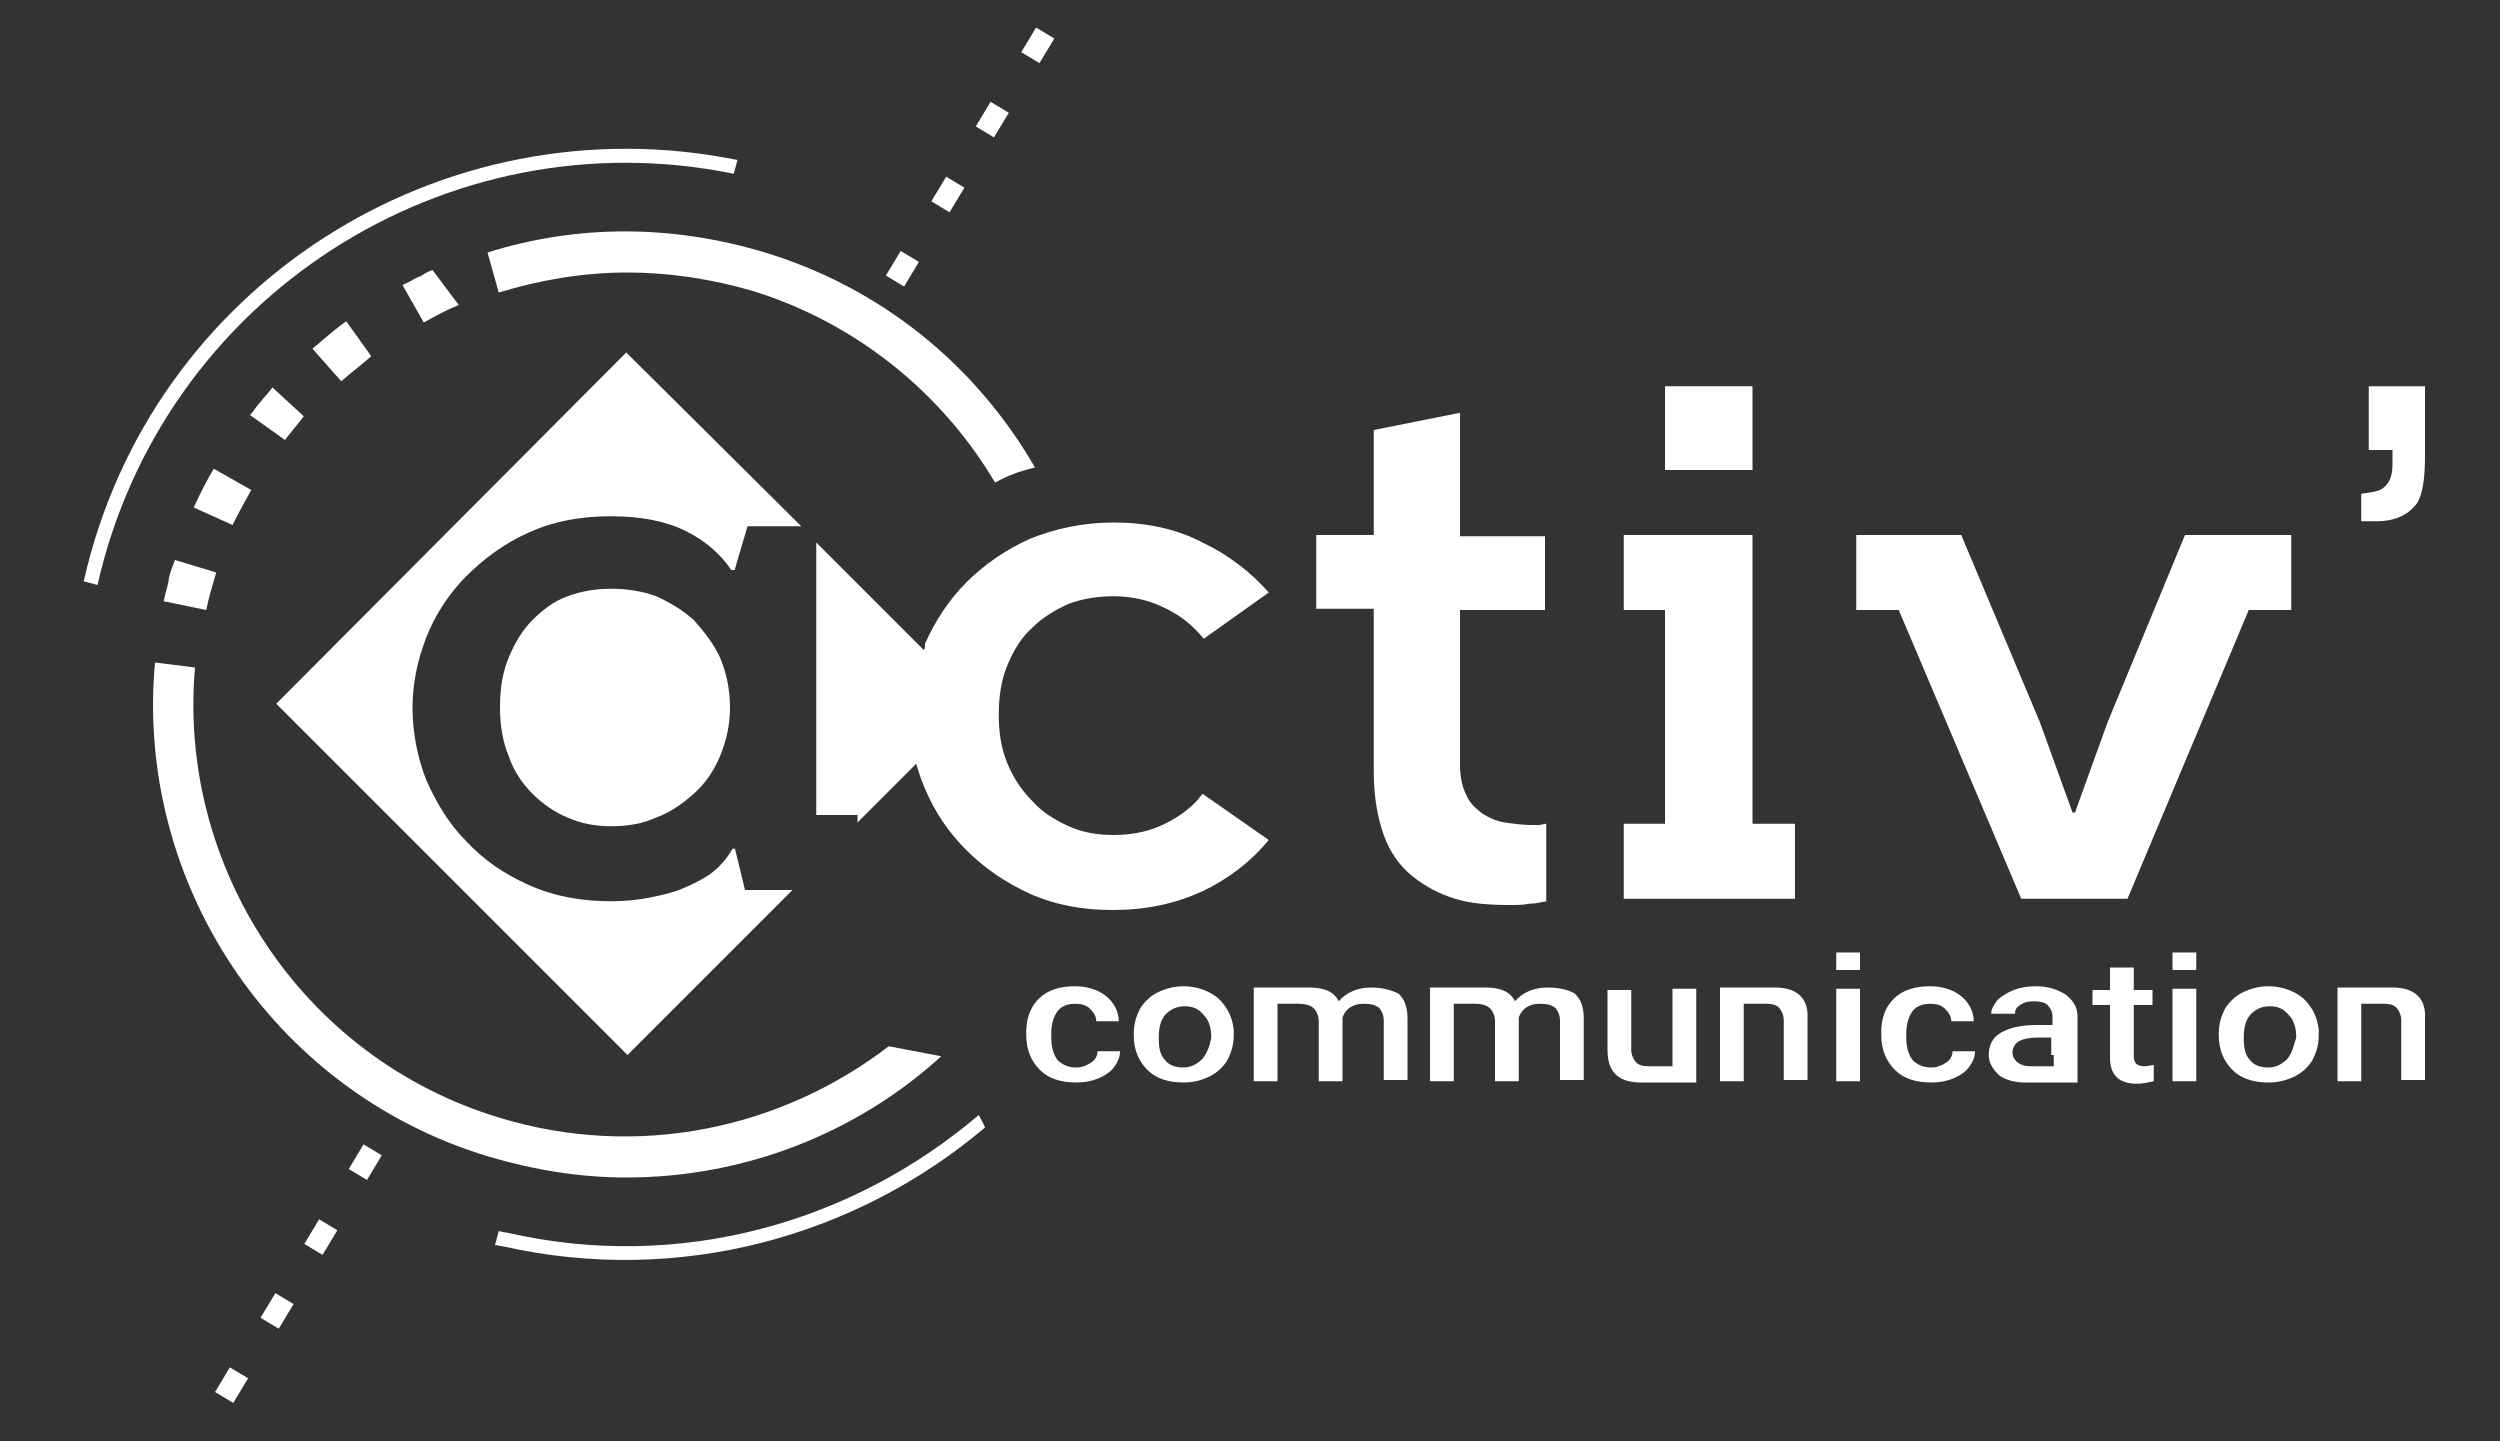 <?xml version="1.0" encoding="utf-8"?>
<!-- Generator: Adobe Illustrator 24.3.0, SVG Export Plug-In . SVG Version: 6.00 Build 0)  -->
<svg version="1.1" id="Calque_1" xmlns="http://www.w3.org/2000/svg" xmlns:xlink="http://www.w3.org/1999/xlink" x="0px" y="0px"
	 viewBox="0 0 200 115.3" style="enable-background:new 0 0 200 115.3;" xml:space="preserve">
<rect x="0" y="0" width="200" height="115.3" fill="#333333" stroke="none"/>
<style type="text/css">
	.st0{fill:#FFFFFF;}
</style>
<g>
	<g>
		<g>
			<g>
				<path class="st0" d="M84.6,80.9c0.3-0.4,0.8-0.6,1.4-0.6c0.5,0,0.9,0.1,1.2,0.4c0.3,0.3,0.5,0.6,0.5,1h1.8c0-0.8-0.4-1.5-1-2
					c-0.6-0.5-1.5-0.8-2.5-0.8c-1.2,0-2.2,0.3-2.9,1c-0.7,0.7-1,1.6-1,2.7v0.2c0,1.2,0.4,2.1,1.1,2.8c0.7,0.7,1.7,1,2.9,1
					c0.6,0,1.2-0.1,1.7-0.3c0.5-0.2,1-0.5,1.3-0.9c0.3-0.4,0.5-0.8,0.5-1.3h-1.8c0,0.4-0.2,0.7-0.5,0.9c-0.3,0.2-0.7,0.4-1.2,0.4
					c-0.6,0-1.1-0.2-1.5-0.6c-0.3-0.4-0.5-1-0.5-1.8v-0.3C84.1,81.9,84.3,81.3,84.6,80.9z"/>
				<path class="st0" d="M97.5,79.9c-0.7-0.6-1.7-1-2.8-1c-0.8,0-1.5,0.2-2.1,0.5c-0.6,0.3-1.1,0.8-1.4,1.3c-0.3,0.6-0.5,1.2-0.5,2
					v0.1c0,1.2,0.4,2.1,1.1,2.8c0.7,0.7,1.7,1,2.9,1c0.8,0,1.5-0.2,2.1-0.5c0.6-0.3,1.1-0.8,1.4-1.3c0.3-0.6,0.5-1.2,0.5-2l0-0.4
					C98.6,81.4,98.2,80.6,97.5,79.9z M96.2,84.7c-0.4,0.4-0.9,0.7-1.5,0.7c-0.7,0-1.2-0.2-1.5-0.6c-0.4-0.4-0.5-1-0.5-1.8
					c0-0.9,0.2-1.5,0.6-1.9c0.4-0.4,0.9-0.6,1.5-0.6c0.6,0,1.1,0.2,1.5,0.7c0.4,0.4,0.6,1,0.6,1.8C96.8,83.6,96.6,84.2,96.2,84.7z"
					/>
				<path class="st0" d="M142,79C142,79,142,79,142,79L142,79l-4.4,0V80h0v6.5h1.9v-6.2h1.7c0,0,0,0,0,0c0,0,0,0,0,0h0.1v0
					c0.5,0,0.8,0.1,1,0.3c0.2,0.2,0.4,0.6,0.4,1v4.8h1.9v-4.9C144.7,79.9,143.8,79,142,79z"/>
				<path class="st0" d="M135.7,79.1h-1.9v6.2H132c0,0,0,0,0,0c0,0,0,0,0,0h-0.1v0c-0.5,0-0.8-0.1-1-0.3c-0.2-0.2-0.4-0.6-0.4-1
					v-4.8h-1.9V84c0,1.8,0.9,2.6,2.7,2.6c0,0,0.1,0,0.1,0v0h4.3v-1.1h0V79.1z"/>
				<rect x="146.9" y="79.1" class="st0" width="1.9" height="7.4"/>
				<rect x="146.9" y="76.2" class="st0" width="1.9" height="1.4"/>
				<rect x="173.8" y="76.2" class="st0" width="1.9" height="1.4"/>
				<path class="st0" d="M153,80.9c0.3-0.4,0.8-0.6,1.4-0.6c0.5,0,0.9,0.1,1.2,0.4c0.3,0.3,0.5,0.6,0.5,1h1.8c0-0.8-0.4-1.5-1-2
					c-0.6-0.5-1.5-0.8-2.5-0.8c-1.2,0-2.2,0.3-2.9,1c-0.7,0.7-1,1.6-1,2.7v0.2c0,1.2,0.4,2.1,1.1,2.8c0.7,0.7,1.7,1,2.9,1
					c0.6,0,1.2-0.1,1.7-0.3c0.5-0.2,1-0.5,1.3-0.9c0.3-0.4,0.5-0.8,0.5-1.3h-1.8c0,0.4-0.2,0.7-0.5,0.9c-0.3,0.2-0.7,0.4-1.2,0.4
					c-0.6,0-1.1-0.2-1.5-0.6c-0.3-0.4-0.5-1-0.5-1.8v-0.3C152.5,81.9,152.7,81.3,153,80.9z"/>
				<path class="st0" d="M170.9,85.1c-0.1-0.1-0.2-0.3-0.2-0.6v-4.1h1.5v-1.2h-1.5v-1.8h-1.9v1.8h-1.4v1.2h1.4v4.2
					c0,1.4,0.7,2.1,2.2,2.1c0.4,0,0.8-0.1,1.3-0.2v-1.3c-0.2,0-0.5,0.1-0.7,0.1C171.2,85.3,171,85.2,170.9,85.1z"/>
				<rect x="173.8" y="79.1" class="st0" width="1.9" height="7.4"/>
				<path class="st0" d="M184.3,79.9c-0.7-0.6-1.7-1-2.8-1c-0.8,0-1.5,0.2-2.1,0.5c-0.6,0.3-1.1,0.8-1.4,1.3c-0.3,0.6-0.5,1.2-0.5,2
					v0.1c0,1.2,0.4,2.1,1.1,2.8c0.7,0.7,1.7,1,2.9,1c0.8,0,1.5-0.2,2.1-0.5c0.6-0.3,1.1-0.8,1.4-1.3c0.3-0.6,0.5-1.2,0.5-2l0-0.4
					C185.4,81.4,185,80.6,184.3,79.9z M183,84.7c-0.4,0.4-0.9,0.7-1.5,0.7c-0.7,0-1.2-0.2-1.5-0.6c-0.4-0.4-0.5-1-0.5-1.8
					c0-0.9,0.2-1.5,0.6-1.9c0.4-0.4,0.9-0.6,1.5-0.6c0.6,0,1.1,0.2,1.5,0.7c0.4,0.4,0.6,1,0.6,1.8C183.5,83.6,183.4,84.2,183,84.7z"
					/>
				<path class="st0" d="M191.4,79C191.4,79,191.4,79,191.4,79L191.4,79l-4.4,0V80h0v6.5h1.9v-6.2h1.7c0,0,0,0,0,0c0,0,0,0,0,0h0.1
					v0c0.5,0,0.8,0.1,1,0.3c0.2,0.2,0.4,0.6,0.4,1v4.8h1.9v-4.9C194.1,79.9,193.2,79,191.4,79z"/>
				<path class="st0" d="M165.3,79.6c-0.6-0.4-1.4-0.7-2.4-0.7c-0.7,0-1.3,0.1-1.8,0.3c-0.5,0.2-1,0.5-1.3,0.8
					c-0.3,0.4-0.5,0.7-0.5,1.1h1.9c0-0.3,0.1-0.5,0.4-0.7s0.6-0.3,1.1-0.3c0.5,0,0.9,0.1,1.1,0.3c0.2,0.2,0.4,0.5,0.4,0.9V82h-1.2
					c-1.3,0-2.2,0.2-2.9,0.6c-0.7,0.4-1,1-1,1.8c0,0.6,0.3,1.1,0.8,1.6c0.5,0.4,1.3,0.6,2.1,0.6c0.1,0,0.1,0,0.2,0v0h4v-5.3
					C166.2,80.6,165.9,80.1,165.3,79.6z M164.3,84.4C164.3,84.4,164.3,84.4,164.3,84.4l0,0.9h-1.8c0,0-0.1,0-0.1,0
					c-0.4,0-0.7-0.1-1-0.3c-0.2-0.2-0.4-0.4-0.4-0.8c0-0.4,0.2-0.7,0.5-0.9c0.4-0.2,0.9-0.3,1.6-0.3h1V84.4z"/>
				<path class="st0" d="M123.8,79c-1.1,0-2,0.4-2.6,1.1c-0.4-0.8-1.2-1.1-2.4-1.1c0,0,0,0-0.1,0v0h-4.3V80h0v6.5h1.9v-6.2h1.7
					c1,0,1.5,0.4,1.6,1.3v4.9h1.9l0-5.1c0.1-0.3,0.3-0.6,0.6-0.8c0.3-0.2,0.6-0.3,1.1-0.3c0.6,0,0.9,0.1,1.2,0.3
					c0.2,0.2,0.4,0.6,0.4,1v4.8h1.9v-4.9c0-0.9-0.2-1.5-0.7-2C125.5,79.2,124.8,79,123.8,79z"/>
				<path class="st0" d="M109.7,79c-1.1,0-2,0.4-2.6,1.1c-0.4-0.8-1.2-1.1-2.4-1.1c0,0,0,0-0.1,0v0h-4.3V80h0v6.5h1.9v-6.2h1.7
					c1,0,1.5,0.4,1.6,1.3v4.9h1.9l0-5.1c0.1-0.3,0.3-0.6,0.6-0.8c0.3-0.2,0.6-0.3,1.1-0.3c0.6,0,0.9,0.1,1.2,0.3
					c0.2,0.2,0.4,0.6,0.4,1v4.8h1.9v-4.9c0-0.9-0.2-1.5-0.7-2C111.3,79.2,110.6,79,109.7,79z"/>
			</g>
			<g>
				<g>
					<path class="st0" d="M75.3,84.5l-4.2-0.8c-8.6,6.6-20.1,9.1-31.2,5.7c-15.8-4.8-25.7-20.1-24.3-36L12.4,53
						C10.8,70.4,21.6,87.2,39,92.5c3.7,1.1,7.4,1.7,11.1,1.7C59.5,94.2,68.5,90.7,75.3,84.5z"/>
					<g>
						<path class="st0" d="M79.6,38.6c0.2-0.1,0.4-0.2,0.6-0.3c0.8-0.4,1.7-0.7,2.6-0.9C78,29.1,70.4,23,61.2,20.2
							C53.6,17.9,46,18,39,20.2l0.9,3.2c3.3-1,6.7-1.6,10.3-1.6c3.3,0,6.7,0.5,10.1,1.5C68.6,25.9,75.4,31.5,79.6,38.6z"/>
					</g>
					<path class="st0" d="M20.1,39.2l-3-1.7c-0.6,1-1.1,2-1.6,3.1l3.1,1.4C19.1,41,19.6,40.1,20.1,39.2z"/>
					<path class="st0" d="M24.3,33.3L21.8,31c-0.3,0.4-0.7,0.8-1,1.2c0,0,0,0,0,0c0,0,0,0,0,0c0,0,0,0,0,0c0,0,0,0,0,0c0,0,0,0,0,0
						c0,0,0,0,0,0c0,0,0,0,0,0c0,0,0,0,0,0c0,0,0,0,0,0c0,0,0,0,0,0c0,0,0,0,0,0c0,0,0,0,0,0c0,0,0,0,0,0c0,0,0,0,0,0c0,0,0,0,0,0
						c0,0,0,0,0,0c0,0,0,0,0,0c0,0,0,0,0,0c0,0,0,0,0,0c0,0,0,0,0,0c0,0,0,0,0,0c0,0,0,0,0,0c0,0,0,0,0,0c0,0,0,0,0,0c0,0,0,0,0,0
						c0,0,0,0,0,0c0,0,0,0,0,0c0,0,0,0,0,0c0,0,0,0,0,0c0,0,0,0,0,0c0,0,0,0,0,0c0,0,0,0,0,0c0,0,0,0,0,0c0,0,0,0,0,0c0,0,0,0,0,0
						l0,0c0,0,0,0,0,0c0,0,0,0,0,0c0,0,0,0,0,0l0,0c0,0,0,0,0,0c0,0,0,0,0,0c0,0,0,0,0,0l0,0c0,0,0,0,0,0c0,0,0,0,0,0
						c-0.3,0.3-0.5,0.7-0.8,1l2.8,2C23,34.9,23.7,34.1,24.3,33.3z"/>
					<path class="st0" d="M13.5,46.3C13.5,46.3,13.5,46.3,13.5,46.3C13.5,46.3,13.5,46.3,13.5,46.3C13.5,46.3,13.5,46.3,13.5,46.3
						C13.5,46.3,13.5,46.3,13.5,46.3C13.5,46.3,13.5,46.3,13.5,46.3C13.5,46.3,13.5,46.3,13.5,46.3C13.5,46.3,13.5,46.3,13.5,46.3
						C13.5,46.3,13.5,46.3,13.5,46.3C13.5,46.3,13.5,46.3,13.5,46.3C13.5,46.3,13.5,46.3,13.5,46.3C13.5,46.3,13.5,46.3,13.5,46.3
						C13.5,46.3,13.5,46.3,13.5,46.3C13.5,46.3,13.5,46.3,13.5,46.3C13.5,46.3,13.5,46.3,13.5,46.3c0,0.1,0,0.1,0,0.1c0,0,0,0,0,0
						c0,0,0,0,0,0l0,0c0,0,0,0,0,0c0,0,0,0,0,0c0,0,0,0,0,0l0,0c0,0,0,0,0,0l0,0c-0.1,0.6-0.3,1.1-0.4,1.7l3.4,0.7
						c0.2-1,0.5-2,0.8-3l-3.3-1C13.8,45.3,13.6,45.8,13.5,46.3z"/>
					<path class="st0" d="M27.7,25.7c-0.7,0.5-1.3,1-2,1.6l0,0c-0.2,0.2-0.5,0.4-0.7,0.6l2.3,2.6c0.8-0.7,1.6-1.3,2.4-2L27.7,25.7z"
						/>
					<path class="st0" d="M34.6,21.6c-0.3,0.1-0.5,0.2-0.8,0.4l0,0c0,0,0,0,0,0c0,0,0,0,0,0c0,0-0.1,0-0.1,0.1l0,0c0,0,0,0,0,0
						c0,0,0,0,0,0c0,0,0,0,0,0c0,0,0,0,0,0c0,0,0,0,0,0c0,0,0,0,0,0c0,0,0,0,0,0l0,0c0,0,0,0,0,0c0,0,0,0,0,0c0,0,0,0,0,0l0,0
						c0,0,0,0,0,0c0,0,0,0,0,0c0,0,0,0,0,0c0,0,0,0,0,0c0,0,0,0,0,0c0,0,0,0,0,0c0,0,0,0,0,0l0,0c0,0,0,0,0,0c0,0,0,0,0,0
						c0,0,0,0,0,0c0,0,0,0,0,0c0,0,0,0,0,0l0,0c0,0,0,0,0,0c0,0,0,0,0,0c0,0,0,0,0,0c0,0,0,0,0,0c0,0,0,0,0,0c0,0,0,0,0,0
						c0,0,0,0,0,0l0,0c0,0,0,0,0,0c0,0,0,0,0,0c0,0,0,0,0,0c0,0,0,0,0,0c0,0,0,0,0,0c0,0,0,0,0,0c0,0,0,0,0,0c0,0,0,0,0,0
						c0,0,0,0,0,0l0,0c0,0,0,0,0,0c0,0,0,0,0,0c0,0,0,0,0,0l0,0c0,0,0,0-0.1,0l0,0c0,0,0,0,0,0c0,0,0,0,0,0c0,0,0,0,0,0l0,0
						c-0.5,0.2-0.9,0.5-1.4,0.7l1.7,3c0.9-0.5,1.8-1,2.8-1.4L34.6,21.6z"/>
				</g>
				<g>
					
						<rect x="71.1" y="20.6" transform="matrix(0.515 -0.857 0.857 0.515 16.6 72.371)" class="st0" width="2.3" height="1.7"/>
					
						<rect x="74.7" y="14.7" transform="matrix(0.515 -0.857 0.857 0.515 23.441 72.555)" class="st0" width="2.3" height="1.7"/>
					
						<rect x="28.1" y="92.1" transform="matrix(0.515 -0.857 0.857 0.515 -65.501 70.172)" class="st0" width="2.3" height="1.7"/>
					
						<rect x="81.9" y="2.8" transform="matrix(0.515 -0.857 0.857 0.515 37.123 72.922)" class="st0" width="2.3" height="1.7"/>
					
						<rect x="78.3" y="8.7" transform="matrix(0.515 -0.857 0.857 0.515 30.282 72.739)" class="st0" width="2.3" height="1.7"/>
					
						<rect x="17.4" y="110" transform="matrix(0.515 -0.857 0.857 0.515 -86.027 69.621)" class="st0" width="2.3" height="1.7"/>
					
						<rect x="21" y="104.1" transform="matrix(0.515 -0.857 0.857 0.515 -79.185 69.805)" class="st0" width="2.3" height="1.7"/>
					
						<rect x="24.5" y="98.1" transform="matrix(0.515 -0.857 0.857 0.515 -72.343 69.989)" class="st0" width="2.3" height="1.7"/>
					<path class="st0" d="M58.7,13.9l0.3-1.1C35.3,8,12,22.9,6.7,46.5l1.1,0.3C13,23.8,35.7,9.2,58.7,13.9z"/>
					<g>
						<path class="st0" d="M78.3,89.2c-10.1,8.6-23.9,12.6-37.8,9.4c-0.2,0-0.4-0.1-0.6-0.1l-0.3,1.1c0.2,0,0.4,0.1,0.6,0.1
							c14.2,3.2,28.3-0.8,38.6-9.5C78.7,89.9,78.5,89.6,78.3,89.2z"/>
					</g>
				</g>
			</g>
		</g>
	</g>
	<g>
		<path class="st0" d="M58.8,45.5l1-3.4h4.3L50.1,28.2L22.1,56.3l28.1,28.1l13.2-13.2h-3.8l-0.8-3.3h-0.2c-0.4,0.7-0.9,1.3-1.5,1.8
			c-0.6,0.5-1.4,0.9-2.3,1.3c-0.9,0.4-1.8,0.6-2.8,0.8c-1,0.2-2,0.3-3.1,0.3c-2.4,0-4.6-0.4-6.6-1.3c-2-0.9-3.6-2-5-3.5
			c-1.4-1.4-2.4-3.1-3.2-4.9c-0.7-1.8-1.1-3.8-1.1-5.8c0-1.9,0.4-3.8,1.1-5.6c0.7-1.8,1.8-3.5,3.2-4.9c1.4-1.4,3-2.6,5-3.5
			c2-0.9,4.1-1.3,6.6-1.3c2.4,0,4.4,0.4,6,1.2c1.6,0.8,2.8,1.9,3.6,3.1H58.8z"/>
		<path class="st0" d="M55.5,49.6c-0.9-0.8-1.9-1.4-3-1.9c-1.1-0.4-2.3-0.6-3.6-0.6c-1.3,0-2.4,0.2-3.5,0.6c-1.1,0.4-2,1.1-2.8,1.9
			c-0.8,0.8-1.4,1.8-1.9,3c-0.5,1.2-0.7,2.5-0.7,4c0,1.4,0.2,2.7,0.7,3.9c0.4,1.2,1.1,2.2,1.9,3c0.8,0.8,1.8,1.5,2.8,1.9
			c1.1,0.5,2.3,0.7,3.5,0.7c1.3,0,2.5-0.2,3.6-0.7c1.1-0.4,2.1-1.1,3-1.9c0.9-0.8,1.6-1.8,2.1-3c0.5-1.2,0.8-2.5,0.8-3.9
			c0-1.5-0.3-2.8-0.8-4C57.1,51.5,56.3,50.5,55.5,49.6z"/>
		<path class="st0" d="M189.5,30.8V36h1.9c0,0.5,0,0.8,0,1.1c0,0.9-0.2,1.5-0.7,1.9c-0.3,0.3-1,0.4-1.8,0.5v2.2c0.5,0,0.9,0,1.2,0
			c1.5,0,2.6-0.5,3.3-1.5c0.4-0.7,0.6-1.9,0.6-3.7v-5.6H189.5z"/>
		<path class="st0" d="M93.2,65.9c-1.2,0.6-2.6,0.9-4.1,0.9c-1.3,0-2.5-0.2-3.6-0.7c-1.1-0.5-2.1-1.1-2.9-2c-0.8-0.8-1.5-1.8-2-3
			c-0.5-1.2-0.7-2.5-0.7-3.9c0-1.5,0.2-2.8,0.7-4c0.5-1.2,1.1-2.2,2-3c0.8-0.8,1.8-1.4,2.9-1.9c1.1-0.4,2.3-0.6,3.6-0.6
			c1.4,0,2.8,0.3,4,0.9c1.3,0.6,2.3,1.4,3.2,2.5l5.2-3.7c-1.4-1.6-3.2-3-5.3-4c-2.1-1.1-4.5-1.6-7.1-1.6c-2.5,0-4.7,0.5-6.7,1.3
			c-2,0.9-3.7,2.1-5.1,3.5c-1.4,1.4-2.5,3.1-3.3,4.9C74,51.8,74,51.9,73.9,52l-8.6-8.6v21.8h3.3v0.6l4.7-4.7c0.2,0.7,0.4,1.3,0.7,2
			c0.8,1.9,1.9,3.5,3.3,4.9c1.4,1.4,3.1,2.6,5.1,3.5c2,0.9,4.2,1.3,6.6,1.3c2.7,0,5-0.5,7.2-1.5c2.1-1,3.9-2.4,5.3-4.1l-5.3-3.7
			C95.5,64.5,94.4,65.3,93.2,65.9z"/>
		<path class="st0" d="M116.9,33l-7,1.4v8.4h-4.6v5.9h4.6v13c0,2,0.3,3.7,0.8,5.1c0.5,1.4,1.3,2.5,2.3,3.3c1,0.8,2.1,1.4,3.4,1.8
			c1.3,0.4,2.8,0.5,4.4,0.5c0.5,0,1.1,0,1.5-0.1c0.5,0,0.9-0.1,1.4-0.2v-6.2c-0.2,0-0.4,0.1-0.6,0.1c-0.2,0-0.4,0-0.6,0
			c-0.7,0-1.4-0.1-2.1-0.2c-0.7-0.1-1.3-0.4-1.8-0.7c-0.5-0.4-1-0.8-1.3-1.5c-0.3-0.6-0.5-1.4-0.5-2.4V48.8h6.8v-5.9h-6.8V33z"/>
		<polygon class="st0" points="140.2,42.8 129.9,42.8 129.9,48.8 133.2,48.8 133.2,65.9 129.9,65.9 129.9,71.9 143.6,71.9 
			143.6,65.9 140.2,65.9 		"/>
		<rect x="133.2" y="30.9" class="st0" width="7" height="6.7"/>
		<polygon class="st0" points="168.6,57.8 166,65 165.8,65 163.2,57.8 156.9,42.8 148.5,42.8 148.5,48.8 151.9,48.8 161.7,71.9 
			170.2,71.9 179.9,48.8 183.3,48.8 183.3,42.8 174.8,42.8 		"/>
	</g>
</g>
</svg>
